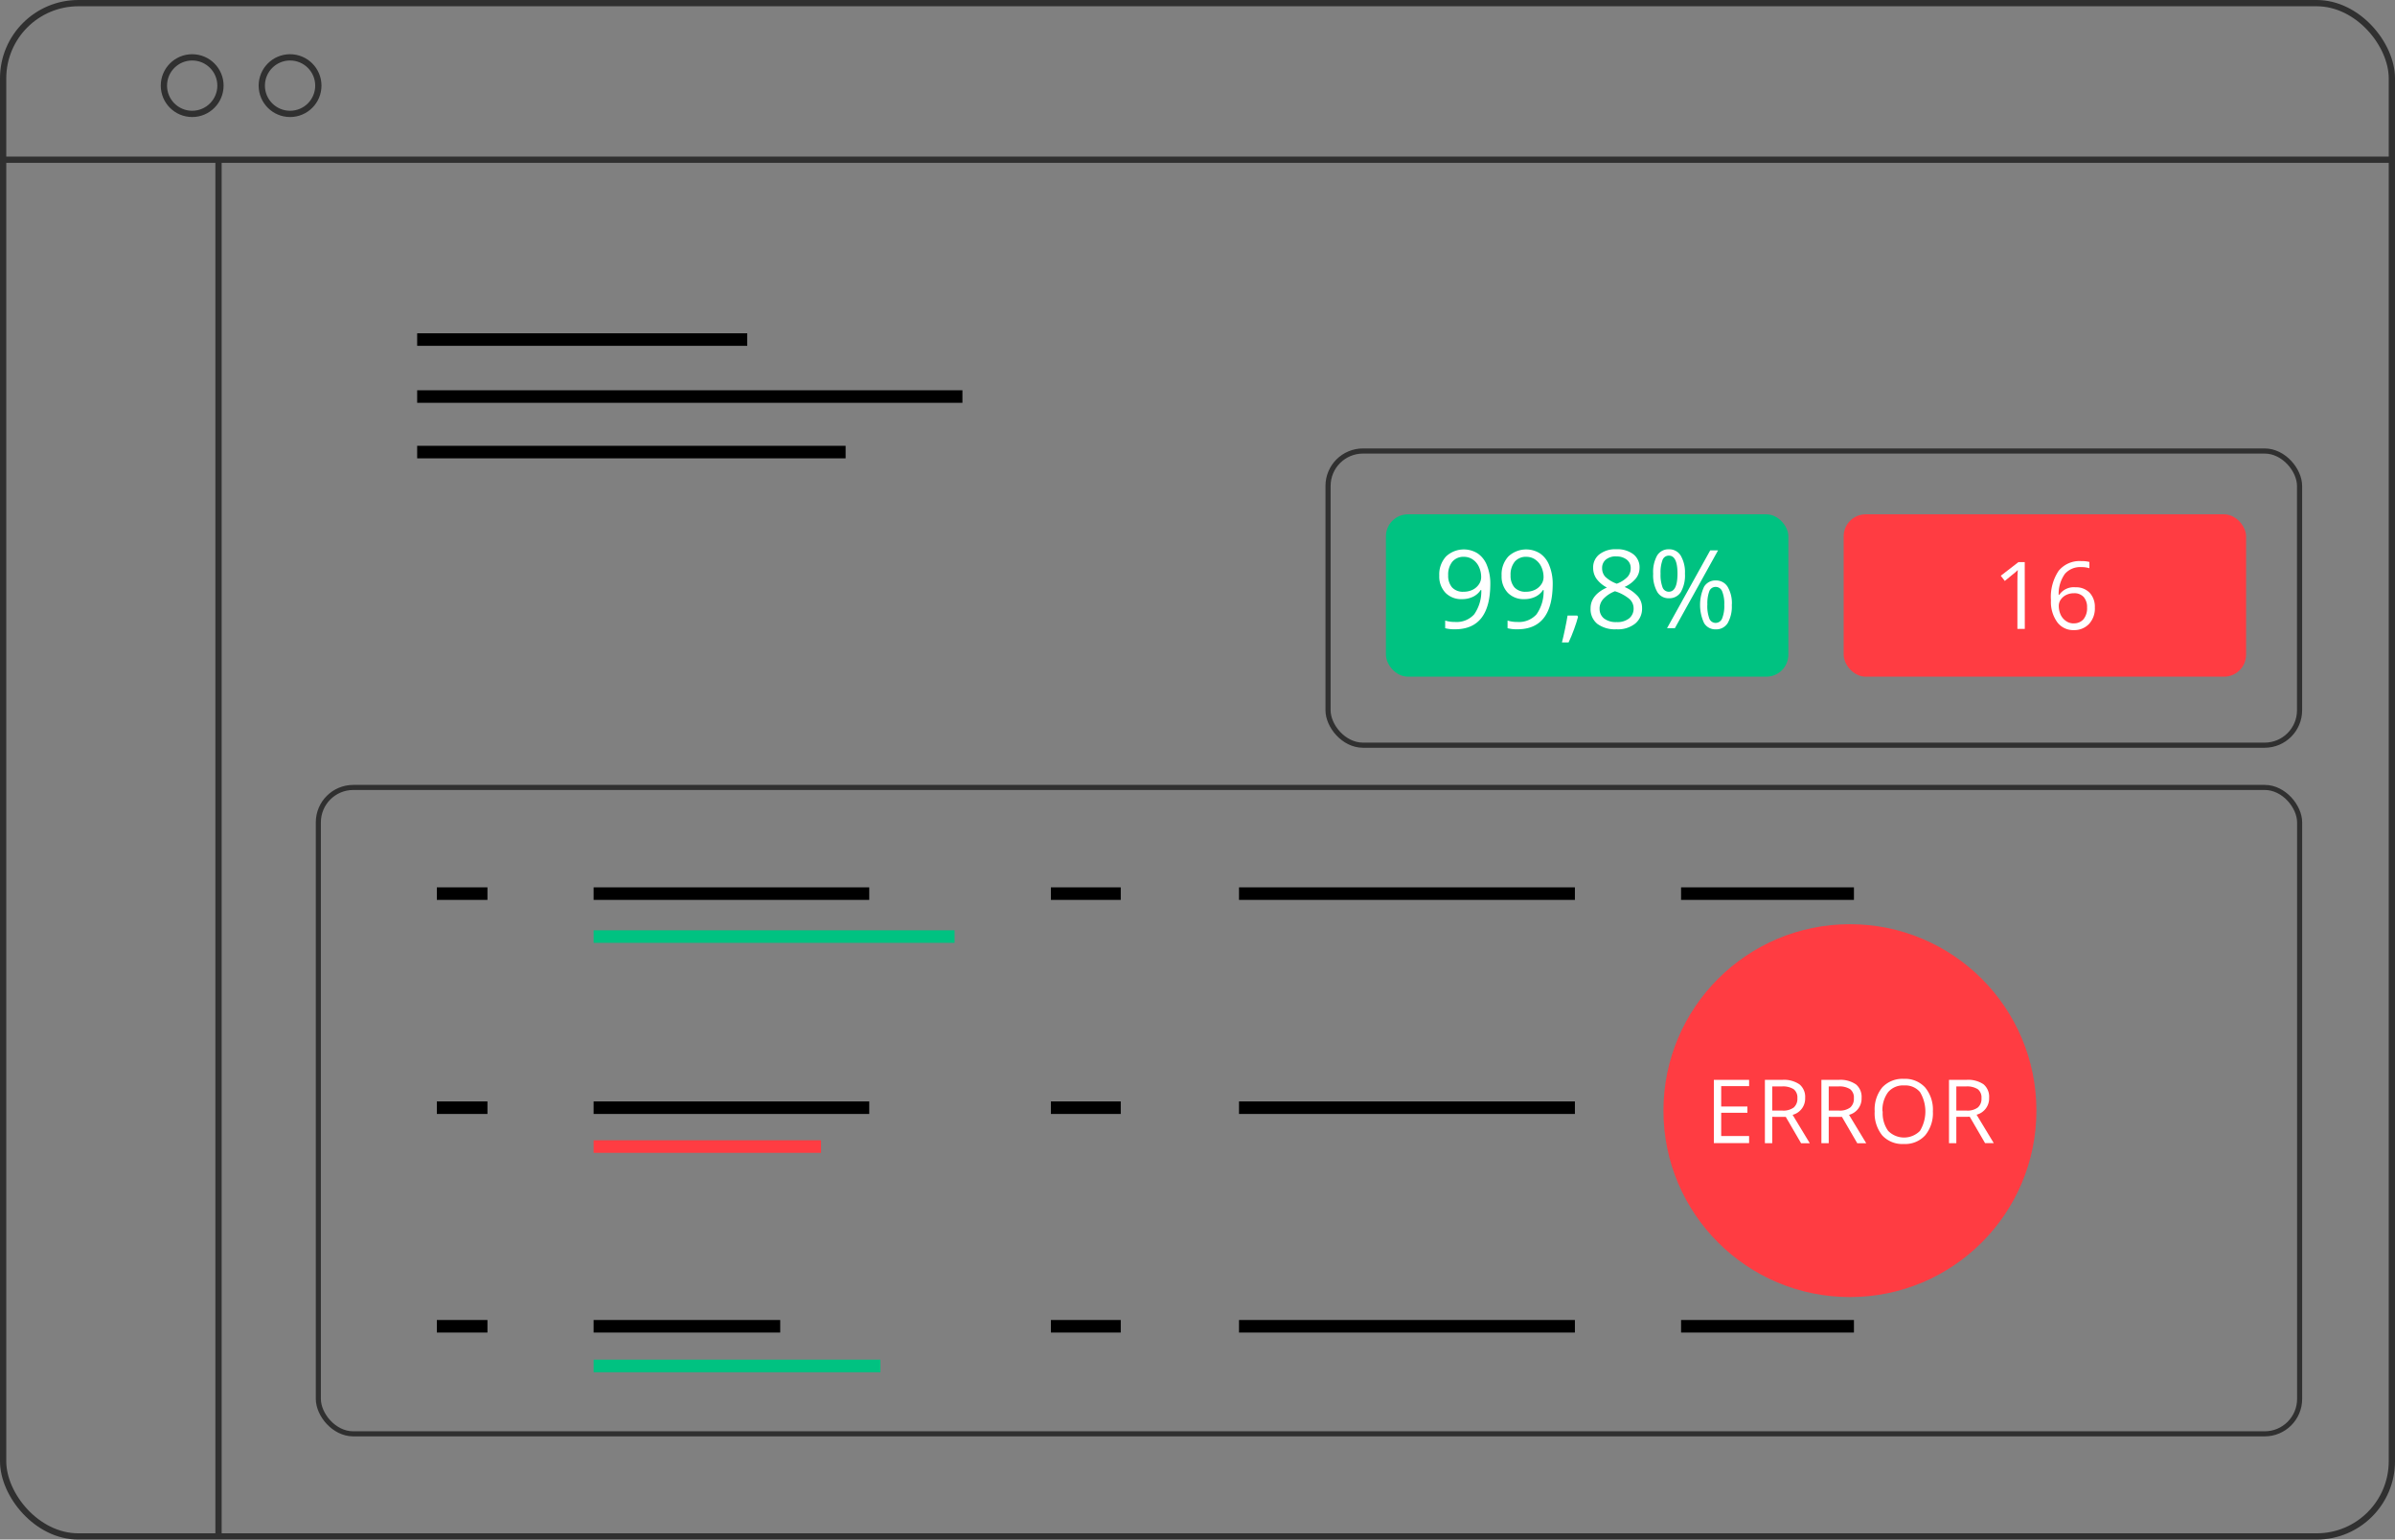 <svg xmlns="http://www.w3.org/2000/svg" viewBox="0 0 381.96 245.61"><rect x="0" y="0" width="381.96" height="245.61" fill="#808080" stroke="none"/><defs><style>.cls-1,.cls-2,.cls-3,.cls-4,.cls-8,.cls-9{fill:none;stroke-miterlimit:10;}.cls-1,.cls-8,.cls-9{stroke:#303030;}.cls-2{stroke:#000;}.cls-2,.cls-3,.cls-4{stroke-width:2px;}.cls-3{stroke:#00c281;}.cls-4{stroke:#ff3c42;}.cls-5{fill:#ff3c42;}.cls-6{fill:#fff;}.cls-7{fill:#00c281;}.cls-8{stroke-width:0.82px;}.cls-9{stroke-width:0.81px;}</style></defs><title>Asset 3</title><g id="Layer_2" data-name="Layer 2"><g id="Layer_1-2" data-name="Layer 1"><rect class="cls-1" x="0.5" y="0.5" width="380.96" height="244.61" rx="12" ry="12"/><circle class="cls-1" cx="30.65" cy="13.66" r="4.51"/><circle class="cls-1" cx="46.26" cy="13.66" r="4.51"/><line class="cls-1" x1="0.5" y1="25.48" x2="381.46" y2="25.48"/><line class="cls-1" x1="34.85" y1="25.15" x2="34.85" y2="244.85"/><line class="cls-2" x1="66.53" y1="54.17" x2="119.17" y2="54.17"/><line class="cls-2" x1="66.53" y1="63.26" x2="153.49" y2="63.26"/><line class="cls-2" x1="66.53" y1="72.12" x2="134.86" y2="72.12"/><line class="cls-2" x1="94.67" y1="142.56" x2="138.63" y2="142.56"/><line class="cls-2" x1="167.6" y1="142.56" x2="178.74" y2="142.56"/><line class="cls-2" x1="167.6" y1="176.71" x2="178.74" y2="176.71"/><line class="cls-2" x1="167.6" y1="211.58" x2="178.74" y2="211.58"/><line class="cls-2" x1="197.6" y1="142.56" x2="251.17" y2="142.56"/><line class="cls-2" x1="197.6" y1="176.71" x2="251.17" y2="176.71"/><line class="cls-2" x1="197.6" y1="211.58" x2="251.17" y2="211.58"/><line class="cls-2" x1="268.1" y1="142.56" x2="295.67" y2="142.56"/><line class="cls-2" x1="268.1" y1="176.71" x2="295.67" y2="176.71"/><line class="cls-2" x1="268.1" y1="211.58" x2="295.67" y2="211.58"/><line class="cls-2" x1="69.67" y1="211.58" x2="77.74" y2="211.58"/><line class="cls-2" x1="69.67" y1="176.71" x2="77.74" y2="176.71"/><line class="cls-2" x1="69.67" y1="142.56" x2="77.74" y2="142.56"/><line class="cls-2" x1="94.67" y1="176.71" x2="138.63" y2="176.71"/><line class="cls-2" x1="94.67" y1="211.58" x2="124.43" y2="211.58"/><line class="cls-3" x1="94.67" y1="149.41" x2="152.24" y2="149.41"/><line class="cls-4" x1="94.67" y1="182.91" x2="130.94" y2="182.91"/><line class="cls-3" x1="94.67" y1="217.91" x2="140.41" y2="217.91"/><circle class="cls-5" cx="295.03" cy="177.18" r="29.74"/><path class="cls-6" d="M278.95,182.36h-5.62V172.27h5.62v1h-4.45v3.25h4.18v1h-4.18v3.71h4.45Z"/><path class="cls-6" d="M282.64,178.17v4.2h-1.17V172.27h2.77A4.35,4.35,0,0,1,287,173a2.58,2.58,0,0,1,.89,2.14,2.68,2.68,0,0,1-2,2.71l2.74,4.53h-1.39l-2.44-4.2Zm0-1h1.61a2.78,2.78,0,0,0,1.82-.49,1.83,1.83,0,0,0,.58-1.48,1.68,1.68,0,0,0-.59-1.44,3.19,3.19,0,0,0-1.89-.44h-1.53Z"/><path class="cls-6" d="M291.65,178.17v4.2h-1.17V172.27h2.77A4.35,4.35,0,0,1,296,173a2.58,2.58,0,0,1,.89,2.14,2.68,2.68,0,0,1-2,2.71l2.74,4.53H296.2l-2.44-4.2Zm0-1h1.61a2.78,2.78,0,0,0,1.82-.49,1.83,1.83,0,0,0,.58-1.48,1.68,1.68,0,0,0-.59-1.44,3.19,3.19,0,0,0-1.89-.44h-1.53Z"/><path class="cls-6" d="M308.26,177.3a5.55,5.55,0,0,1-1.22,3.81,4.3,4.3,0,0,1-3.41,1.39,4.36,4.36,0,0,1-3.44-1.36,5.6,5.6,0,0,1-1.21-3.85,5.53,5.53,0,0,1,1.21-3.82,4.39,4.39,0,0,1,3.45-1.36,4.3,4.3,0,0,1,3.39,1.38A5.55,5.55,0,0,1,308.26,177.3Zm-8,0a4.79,4.79,0,0,0,.87,3.11,3.56,3.56,0,0,0,5.07,0,6,6,0,0,0,0-6.2,3.06,3.06,0,0,0-2.52-1.05,3.11,3.11,0,0,0-2.55,1.06A4.74,4.74,0,0,0,300.22,177.3Z"/><path class="cls-6" d="M312,178.17v4.2h-1.17V172.27h2.77a4.35,4.35,0,0,1,2.74.71,2.58,2.58,0,0,1,.89,2.14,2.68,2.68,0,0,1-2,2.71l2.74,4.53h-1.39l-2.44-4.2Zm0-1h1.61a2.78,2.78,0,0,0,1.82-.49,1.83,1.83,0,0,0,.58-1.48,1.68,1.68,0,0,0-.59-1.44,3.19,3.19,0,0,0-1.89-.44H312Z"/><rect class="cls-7" x="221.03" y="82.05" width="64.18" height="25.9" rx="3.51" ry="3.51"/><rect class="cls-5" x="294.03" y="82.05" width="64.18" height="25.9" rx="3.51" ry="3.51"/><path class="cls-6" d="M322.92,100.33h-1.18V92.73q0-.95.06-1.79l-.34.32-1.73,1.42-.64-.83,2.82-2.18h1Z"/><path class="cls-6" d="M327.09,95.77a7.54,7.54,0,0,1,1.22-4.7,4.31,4.31,0,0,1,3.61-1.56,4.79,4.79,0,0,1,1.3.14v1a4.16,4.16,0,0,0-1.28-.18,3.24,3.24,0,0,0-2.62,1.07,5.47,5.47,0,0,0-1,3.36h.09A2.79,2.79,0,0,1,331,93.69a3,3,0,0,1,2.26.87,3.27,3.27,0,0,1,.83,2.35,3.63,3.63,0,0,1-.91,2.61,3.23,3.23,0,0,1-2.45,1,3.15,3.15,0,0,1-2.62-1.24A5.5,5.5,0,0,1,327.09,95.77Zm3.58,3.67a2,2,0,0,0,1.61-.65,2.77,2.77,0,0,0,.57-1.88,2.43,2.43,0,0,0-.53-1.66,2,2,0,0,0-1.59-.61,2.68,2.68,0,0,0-1.2.27,2.22,2.22,0,0,0-.87.74,1.72,1.72,0,0,0-.32,1,3.38,3.38,0,0,0,.29,1.4,2.47,2.47,0,0,0,.83,1A2.06,2.06,0,0,0,330.67,99.45Z"/><rect class="cls-8" x="211.8" y="71.95" width="154.94" height="46.93" rx="5.57" ry="5.57"/><rect class="cls-9" x="50.77" y="125.62" width="315.98" height="103.12" rx="5.57" ry="5.57"/><path class="cls-6" d="M237.68,93.1q0,7.29-5.64,7.29a5.75,5.75,0,0,1-1.56-.17V99a5,5,0,0,0,1.55.22A3.76,3.76,0,0,0,235.11,98a6.38,6.38,0,0,0,1.13-3.87h-.1a3,3,0,0,1-1.24,1.08,4,4,0,0,1-1.74.37,3.5,3.5,0,0,1-2.62-1,3.76,3.76,0,0,1-1-2.75,4.22,4.22,0,0,1,1.08-3.06,4.14,4.14,0,0,1,5.06-.47,4.1,4.1,0,0,1,1.46,1.89A7.71,7.71,0,0,1,237.68,93.1Zm-4.18-4.27a2.32,2.32,0,0,0-1.88.78,3.26,3.26,0,0,0-.66,2.17,2.83,2.83,0,0,0,.61,1.92,2.34,2.34,0,0,0,1.86.7,3.22,3.22,0,0,0,1.42-.31,2.57,2.57,0,0,0,1-.86,2,2,0,0,0,.37-1.14,3.89,3.89,0,0,0-.35-1.65,2.87,2.87,0,0,0-1-1.19A2.45,2.45,0,0,0,233.51,88.83Z"/><path class="cls-6" d="M247.63,93.1q0,7.29-5.64,7.29a5.75,5.75,0,0,1-1.56-.17V99a5,5,0,0,0,1.55.22A3.76,3.76,0,0,0,245.05,98a6.38,6.38,0,0,0,1.13-3.87h-.1a3,3,0,0,1-1.24,1.08,4,4,0,0,1-1.74.37,3.5,3.5,0,0,1-2.62-1,3.76,3.76,0,0,1-1-2.75,4.22,4.22,0,0,1,1.08-3.06,4.14,4.14,0,0,1,5.06-.47,4.1,4.1,0,0,1,1.46,1.89A7.71,7.71,0,0,1,247.63,93.1Zm-4.18-4.27a2.32,2.32,0,0,0-1.88.78,3.26,3.26,0,0,0-.66,2.17,2.83,2.83,0,0,0,.61,1.92,2.34,2.34,0,0,0,1.86.7,3.22,3.22,0,0,0,1.42-.31,2.57,2.57,0,0,0,1-.86,2,2,0,0,0,.37-1.14,3.89,3.89,0,0,0-.35-1.65,2.87,2.87,0,0,0-1-1.19A2.45,2.45,0,0,0,243.45,88.83Z"/><path class="cls-6" d="M251.54,98.2l.13.2q-.22.85-.64,2t-.87,2.09H249.1q.23-.88.5-2.18T250,98.2Z"/><path class="cls-6" d="M257.79,87.62a4.21,4.21,0,0,1,2.69.79,2.63,2.63,0,0,1,1,2.18,2.72,2.72,0,0,1-.57,1.67,5,5,0,0,1-1.82,1.38,6.11,6.11,0,0,1,2.15,1.52,2.85,2.85,0,0,1,.64,1.84,3.08,3.08,0,0,1-1.08,2.47,4.41,4.41,0,0,1-3,.92,4.73,4.73,0,0,1-3.06-.87,3,3,0,0,1-1.07-2.47q0-2.13,2.6-3.32a4.79,4.79,0,0,1-1.68-1.43,3,3,0,0,1-.51-1.72,2.62,2.62,0,0,1,1-2.15A4.14,4.14,0,0,1,257.79,87.62Zm-2.68,9.46a1.92,1.92,0,0,0,.71,1.59,3.1,3.1,0,0,0,2,.57,3,3,0,0,0,2-.59,2,2,0,0,0,.71-1.63,2,2,0,0,0-.66-1.46,6.77,6.77,0,0,0-2.31-1.24,5,5,0,0,0-1.83,1.2A2.33,2.33,0,0,0,255.1,97.09Zm2.67-8.32a2.5,2.5,0,0,0-1.67.51,1.69,1.69,0,0,0-.6,1.36A2,2,0,0,0,256,92a5.25,5.25,0,0,0,1.85,1.12,4.64,4.64,0,0,0,1.72-1.1,2,2,0,0,0,.5-1.37,1.67,1.67,0,0,0-.62-1.36A2.6,2.6,0,0,0,257.77,88.77Z"/><path class="cls-6" d="M268.72,91.51a5.37,5.37,0,0,1-.65,2.93,2.14,2.14,0,0,1-1.91,1,2.08,2.08,0,0,1-1.85-1,5.32,5.32,0,0,1-.66-2.9,5.4,5.4,0,0,1,.63-2.91,2.09,2.09,0,0,1,1.87-1,2.13,2.13,0,0,1,1.89,1A5.23,5.23,0,0,1,268.72,91.51Zm-3.89,0a5.71,5.71,0,0,0,.31,2.17,1.06,1.06,0,0,0,1,.72q1.39,0,1.39-2.89t-1.39-2.87a1.06,1.06,0,0,0-1,.71A5.64,5.64,0,0,0,264.83,91.51ZM274,87.8l-6.89,12.42h-1.25l6.89-12.42Zm2.19,8.68a5.35,5.35,0,0,1-.65,2.92,2.14,2.14,0,0,1-1.91,1,2.08,2.08,0,0,1-1.86-1,6.88,6.88,0,0,1,0-5.8,2.09,2.09,0,0,1,1.87-1,2.15,2.15,0,0,1,1.88,1A5.13,5.13,0,0,1,276.2,96.48Zm-3.9,0a5.68,5.68,0,0,0,.31,2.17,1.06,1.06,0,0,0,1,.72,1.11,1.11,0,0,0,1.05-.71,5.29,5.29,0,0,0,.34-2.18,5.17,5.17,0,0,0-.34-2.15,1.11,1.11,0,0,0-1.05-.7,1.06,1.06,0,0,0-1,.7A5.54,5.54,0,0,0,272.3,96.48Z"/></g></g></svg>